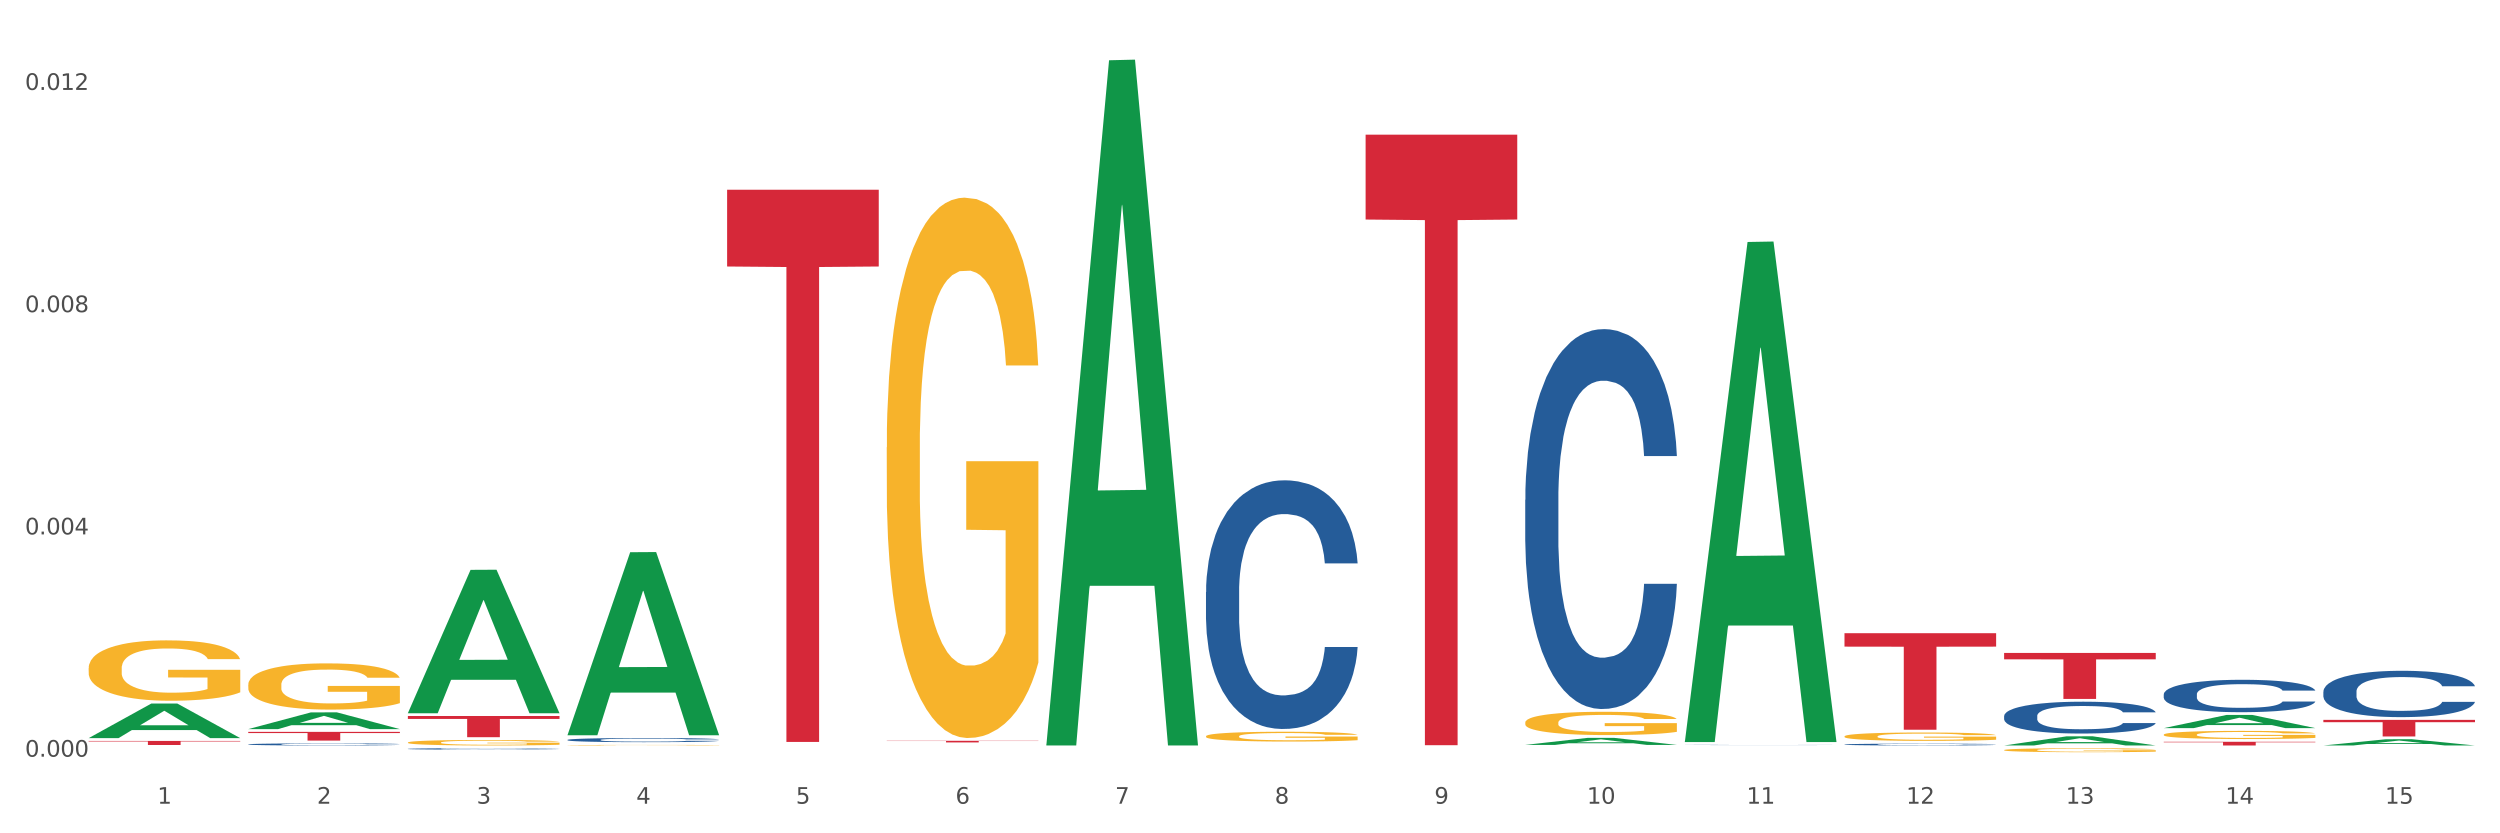 <?xml version="1.0" encoding="utf-8" standalone="no"?>
<!DOCTYPE svg PUBLIC "-//W3C//DTD SVG 1.1//EN"
  "http://www.w3.org/Graphics/SVG/1.1/DTD/svg11.dtd">
<svg xmlns:xlink="http://www.w3.org/1999/xlink" width="1080pt" height="360pt" viewBox="0 0 1080 360" xmlns="http://www.w3.org/2000/svg" version="1.1">
 <rect x="0" y="0" width="1080" height="360" fill="#333333" stroke="none"/>
 <defs>
  <style type="text/css">*{stroke-linejoin: round; stroke-linecap: butt}</style>
 </defs>
 <g id="figure_1">
  <g id="patch_1">
   <path d="M 0 360 
L 1080 360 
L 1080 0 
L 0 0 
z
" style="fill: #ffffff; stroke: #ffffff; stroke-linejoin: miter"/>
  </g>
  <g id="axes_1">
   <g id="matplotlib.axis_1">
    <g id="xtick_1">
     <g id="text_1">
      <!-- 1 -->
      <g style="fill: #4d4d4d" transform="translate(67.984 347.204) scale(0.096 -0.096)">
       <defs>
        <path id="DejaVuSans-31" d="M 794 531 
L 1825 531 
L 1825 4091 
L 703 3866 
L 703 4441 
L 1819 4666 
L 2450 4666 
L 2450 531 
L 3481 531 
L 3481 0 
L 794 0 
L 794 531 
z
" transform="scale(0.016)"/>
       </defs>
       <use xlink:href="#DejaVuSans-31"/>
      </g>
     </g>
    </g>
    <g id="xtick_2">
     <g id="text_2">
      <!-- 2 -->
      <g style="fill: #4d4d4d" transform="translate(136.942 347.204) scale(0.096 -0.096)">
       <defs>
        <path id="DejaVuSans-32" d="M 1228 531 
L 3431 531 
L 3431 0 
L 469 0 
L 469 531 
Q 828 903 1448 1529 
Q 2069 2156 2228 2338 
Q 2531 2678 2651 2914 
Q 2772 3150 2772 3378 
Q 2772 3750 2511 3984 
Q 2250 4219 1831 4219 
Q 1534 4219 1204 4116 
Q 875 4013 500 3803 
L 500 4441 
Q 881 4594 1212 4672 
Q 1544 4750 1819 4750 
Q 2544 4750 2975 4387 
Q 3406 4025 3406 3419 
Q 3406 3131 3298 2873 
Q 3191 2616 2906 2266 
Q 2828 2175 2409 1742 
Q 1991 1309 1228 531 
z
" transform="scale(0.016)"/>
       </defs>
       <use xlink:href="#DejaVuSans-32"/>
      </g>
     </g>
    </g>
    <g id="xtick_3">
     <g id="text_3">
      <!-- 3 -->
      <g style="fill: #4d4d4d" transform="translate(205.899 347.204) scale(0.096 -0.096)">
       <defs>
        <path id="DejaVuSans-33" d="M 2597 2516 
Q 3050 2419 3304 2112 
Q 3559 1806 3559 1356 
Q 3559 666 3084 287 
Q 2609 -91 1734 -91 
Q 1441 -91 1130 -33 
Q 819 25 488 141 
L 488 750 
Q 750 597 1062 519 
Q 1375 441 1716 441 
Q 2309 441 2620 675 
Q 2931 909 2931 1356 
Q 2931 1769 2642 2001 
Q 2353 2234 1838 2234 
L 1294 2234 
L 1294 2753 
L 1863 2753 
Q 2328 2753 2575 2939 
Q 2822 3125 2822 3475 
Q 2822 3834 2567 4026 
Q 2313 4219 1838 4219 
Q 1578 4219 1281 4162 
Q 984 4106 628 3988 
L 628 4550 
Q 988 4650 1302 4700 
Q 1616 4750 1894 4750 
Q 2613 4750 3031 4423 
Q 3450 4097 3450 3541 
Q 3450 3153 3228 2886 
Q 3006 2619 2597 2516 
z
" transform="scale(0.016)"/>
       </defs>
       <use xlink:href="#DejaVuSans-33"/>
      </g>
     </g>
    </g>
    <g id="xtick_4">
     <g id="text_4">
      <!-- 4 -->
      <g style="fill: #4d4d4d" transform="translate(274.857 347.204) scale(0.096 -0.096)">
       <defs>
        <path id="DejaVuSans-34" d="M 2419 4116 
L 825 1625 
L 2419 1625 
L 2419 4116 
z
M 2253 4666 
L 3047 4666 
L 3047 1625 
L 3713 1625 
L 3713 1100 
L 3047 1100 
L 3047 0 
L 2419 0 
L 2419 1100 
L 313 1100 
L 313 1709 
L 2253 4666 
z
" transform="scale(0.016)"/>
       </defs>
       <use xlink:href="#DejaVuSans-34"/>
      </g>
     </g>
    </g>
    <g id="xtick_5">
     <g id="text_5">
      <!-- 5 -->
      <g style="fill: #4d4d4d" transform="translate(343.815 347.204) scale(0.096 -0.096)">
       <defs>
        <path id="DejaVuSans-35" d="M 691 4666 
L 3169 4666 
L 3169 4134 
L 1269 4134 
L 1269 2991 
Q 1406 3038 1543 3061 
Q 1681 3084 1819 3084 
Q 2600 3084 3056 2656 
Q 3513 2228 3513 1497 
Q 3513 744 3044 326 
Q 2575 -91 1722 -91 
Q 1428 -91 1123 -41 
Q 819 9 494 109 
L 494 744 
Q 775 591 1075 516 
Q 1375 441 1709 441 
Q 2250 441 2565 725 
Q 2881 1009 2881 1497 
Q 2881 1984 2565 2268 
Q 2250 2553 1709 2553 
Q 1456 2553 1204 2497 
Q 953 2441 691 2322 
L 691 4666 
z
" transform="scale(0.016)"/>
       </defs>
       <use xlink:href="#DejaVuSans-35"/>
      </g>
     </g>
    </g>
    <g id="xtick_6">
     <g id="text_6">
      <!-- 6 -->
      <g style="fill: #4d4d4d" transform="translate(412.772 347.204) scale(0.096 -0.096)">
       <defs>
        <path id="DejaVuSans-36" d="M 2113 2584 
Q 1688 2584 1439 2293 
Q 1191 2003 1191 1497 
Q 1191 994 1439 701 
Q 1688 409 2113 409 
Q 2538 409 2786 701 
Q 3034 994 3034 1497 
Q 3034 2003 2786 2293 
Q 2538 2584 2113 2584 
z
M 3366 4563 
L 3366 3988 
Q 3128 4100 2886 4159 
Q 2644 4219 2406 4219 
Q 1781 4219 1451 3797 
Q 1122 3375 1075 2522 
Q 1259 2794 1537 2939 
Q 1816 3084 2150 3084 
Q 2853 3084 3261 2657 
Q 3669 2231 3669 1497 
Q 3669 778 3244 343 
Q 2819 -91 2113 -91 
Q 1303 -91 875 529 
Q 447 1150 447 2328 
Q 447 3434 972 4092 
Q 1497 4750 2381 4750 
Q 2619 4750 2861 4703 
Q 3103 4656 3366 4563 
z
" transform="scale(0.016)"/>
       </defs>
       <use xlink:href="#DejaVuSans-36"/>
      </g>
     </g>
    </g>
    <g id="xtick_7">
     <g id="text_7">
      <!-- 7 -->
      <g style="fill: #4d4d4d" transform="translate(481.73 347.204) scale(0.096 -0.096)">
       <defs>
        <path id="DejaVuSans-37" d="M 525 4666 
L 3525 4666 
L 3525 4397 
L 1831 0 
L 1172 0 
L 2766 4134 
L 525 4134 
L 525 4666 
z
" transform="scale(0.016)"/>
       </defs>
       <use xlink:href="#DejaVuSans-37"/>
      </g>
     </g>
    </g>
    <g id="xtick_8">
     <g id="text_8">
      <!-- 8 -->
      <g style="fill: #4d4d4d" transform="translate(550.688 347.204) scale(0.096 -0.096)">
       <defs>
        <path id="DejaVuSans-38" d="M 2034 2216 
Q 1584 2216 1326 1975 
Q 1069 1734 1069 1313 
Q 1069 891 1326 650 
Q 1584 409 2034 409 
Q 2484 409 2743 651 
Q 3003 894 3003 1313 
Q 3003 1734 2745 1975 
Q 2488 2216 2034 2216 
z
M 1403 2484 
Q 997 2584 770 2862 
Q 544 3141 544 3541 
Q 544 4100 942 4425 
Q 1341 4750 2034 4750 
Q 2731 4750 3128 4425 
Q 3525 4100 3525 3541 
Q 3525 3141 3298 2862 
Q 3072 2584 2669 2484 
Q 3125 2378 3379 2068 
Q 3634 1759 3634 1313 
Q 3634 634 3220 271 
Q 2806 -91 2034 -91 
Q 1263 -91 848 271 
Q 434 634 434 1313 
Q 434 1759 690 2068 
Q 947 2378 1403 2484 
z
M 1172 3481 
Q 1172 3119 1398 2916 
Q 1625 2713 2034 2713 
Q 2441 2713 2670 2916 
Q 2900 3119 2900 3481 
Q 2900 3844 2670 4047 
Q 2441 4250 2034 4250 
Q 1625 4250 1398 4047 
Q 1172 3844 1172 3481 
z
" transform="scale(0.016)"/>
       </defs>
       <use xlink:href="#DejaVuSans-38"/>
      </g>
     </g>
    </g>
    <g id="xtick_9">
     <g id="text_9">
      <!-- 9 -->
      <g style="fill: #4d4d4d" transform="translate(619.645 347.204) scale(0.096 -0.096)">
       <defs>
        <path id="DejaVuSans-39" d="M 703 97 
L 703 672 
Q 941 559 1184 500 
Q 1428 441 1663 441 
Q 2288 441 2617 861 
Q 2947 1281 2994 2138 
Q 2813 1869 2534 1725 
Q 2256 1581 1919 1581 
Q 1219 1581 811 2004 
Q 403 2428 403 3163 
Q 403 3881 828 4315 
Q 1253 4750 1959 4750 
Q 2769 4750 3195 4129 
Q 3622 3509 3622 2328 
Q 3622 1225 3098 567 
Q 2575 -91 1691 -91 
Q 1453 -91 1209 -44 
Q 966 3 703 97 
z
M 1959 2075 
Q 2384 2075 2632 2365 
Q 2881 2656 2881 3163 
Q 2881 3666 2632 3958 
Q 2384 4250 1959 4250 
Q 1534 4250 1286 3958 
Q 1038 3666 1038 3163 
Q 1038 2656 1286 2365 
Q 1534 2075 1959 2075 
z
" transform="scale(0.016)"/>
       </defs>
       <use xlink:href="#DejaVuSans-39"/>
      </g>
     </g>
    </g>
    <g id="xtick_10">
     <g id="text_10">
      <!-- 10 -->
      <g style="fill: #4d4d4d" transform="translate(685.549 347.204) scale(0.096 -0.096)">
       <defs>
        <path id="DejaVuSans-30" d="M 2034 4250 
Q 1547 4250 1301 3770 
Q 1056 3291 1056 2328 
Q 1056 1369 1301 889 
Q 1547 409 2034 409 
Q 2525 409 2770 889 
Q 3016 1369 3016 2328 
Q 3016 3291 2770 3770 
Q 2525 4250 2034 4250 
z
M 2034 4750 
Q 2819 4750 3233 4129 
Q 3647 3509 3647 2328 
Q 3647 1150 3233 529 
Q 2819 -91 2034 -91 
Q 1250 -91 836 529 
Q 422 1150 422 2328 
Q 422 3509 836 4129 
Q 1250 4750 2034 4750 
z
" transform="scale(0.016)"/>
       </defs>
       <use xlink:href="#DejaVuSans-31"/>
       <use xlink:href="#DejaVuSans-30" transform="translate(63.623 0)"/>
      </g>
     </g>
    </g>
    <g id="xtick_11">
     <g id="text_11">
      <!-- 11 -->
      <g style="fill: #4d4d4d" transform="translate(754.506 347.204) scale(0.096 -0.096)">
       <use xlink:href="#DejaVuSans-31"/>
       <use xlink:href="#DejaVuSans-31" transform="translate(63.623 0)"/>
      </g>
     </g>
    </g>
    <g id="xtick_12">
     <g id="text_12">
      <!-- 12 -->
      <g style="fill: #4d4d4d" transform="translate(823.464 347.204) scale(0.096 -0.096)">
       <use xlink:href="#DejaVuSans-31"/>
       <use xlink:href="#DejaVuSans-32" transform="translate(63.623 0)"/>
      </g>
     </g>
    </g>
    <g id="xtick_13">
     <g id="text_13">
      <!-- 13 -->
      <g style="fill: #4d4d4d" transform="translate(892.422 347.204) scale(0.096 -0.096)">
       <use xlink:href="#DejaVuSans-31"/>
       <use xlink:href="#DejaVuSans-33" transform="translate(63.623 0)"/>
      </g>
     </g>
    </g>
    <g id="xtick_14">
     <g id="text_14">
      <!-- 14 -->
      <g style="fill: #4d4d4d" transform="translate(961.379 347.204) scale(0.096 -0.096)">
       <use xlink:href="#DejaVuSans-31"/>
       <use xlink:href="#DejaVuSans-34" transform="translate(63.623 0)"/>
      </g>
     </g>
    </g>
    <g id="xtick_15">
     <g id="text_15">
      <!-- 15 -->
      <g style="fill: #4d4d4d" transform="translate(1030.337 347.204) scale(0.096 -0.096)">
       <use xlink:href="#DejaVuSans-31"/>
       <use xlink:href="#DejaVuSans-35" transform="translate(63.623 0)"/>
      </g>
     </g>
    </g>
    <g id="xtick_16"/>
    <g id="xtick_17"/>
    <g id="xtick_18"/>
    <g id="xtick_19"/>
    <g id="xtick_20"/>
    <g id="xtick_21"/>
    <g id="xtick_22"/>
    <g id="xtick_23"/>
    <g id="xtick_24"/>
    <g id="xtick_25"/>
    <g id="xtick_26"/>
    <g id="xtick_27"/>
    <g id="xtick_28"/>
    <g id="xtick_29"/>
   </g>
   <g id="matplotlib.axis_2">
    <g id="ytick_1">
     <g id="text_16">
      <!-- 0.000 -->
      <g style="fill: #4d4d4d" transform="translate(10.8 326.887) scale(0.096 -0.096)">
       <defs>
        <path id="DejaVuSans-2e" d="M 684 794 
L 1344 794 
L 1344 0 
L 684 0 
L 684 794 
z
" transform="scale(0.016)"/>
       </defs>
       <use xlink:href="#DejaVuSans-30"/>
       <use xlink:href="#DejaVuSans-2e" transform="translate(63.623 0)"/>
       <use xlink:href="#DejaVuSans-30" transform="translate(95.41 0)"/>
       <use xlink:href="#DejaVuSans-30" transform="translate(159.033 0)"/>
       <use xlink:href="#DejaVuSans-30" transform="translate(222.656 0)"/>
      </g>
     </g>
    </g>
    <g id="ytick_2">
     <g id="text_17">
      <!-- 0.004 -->
      <g style="fill: #4d4d4d" transform="translate(10.8 230.87) scale(0.096 -0.096)">
       <use xlink:href="#DejaVuSans-30"/>
       <use xlink:href="#DejaVuSans-2e" transform="translate(63.623 0)"/>
       <use xlink:href="#DejaVuSans-30" transform="translate(95.41 0)"/>
       <use xlink:href="#DejaVuSans-30" transform="translate(159.033 0)"/>
       <use xlink:href="#DejaVuSans-34" transform="translate(222.656 0)"/>
      </g>
     </g>
    </g>
    <g id="ytick_3">
     <g id="text_18">
      <!-- 0.008 -->
      <g style="fill: #4d4d4d" transform="translate(10.8 134.854) scale(0.096 -0.096)">
       <use xlink:href="#DejaVuSans-30"/>
       <use xlink:href="#DejaVuSans-2e" transform="translate(63.623 0)"/>
       <use xlink:href="#DejaVuSans-30" transform="translate(95.41 0)"/>
       <use xlink:href="#DejaVuSans-30" transform="translate(159.033 0)"/>
       <use xlink:href="#DejaVuSans-38" transform="translate(222.656 0)"/>
      </g>
     </g>
    </g>
    <g id="ytick_4">
     <g id="text_19">
      <!-- 0.012 -->
      <g style="fill: #4d4d4d" transform="translate(10.8 38.838) scale(0.096 -0.096)">
       <use xlink:href="#DejaVuSans-30"/>
       <use xlink:href="#DejaVuSans-2e" transform="translate(63.623 0)"/>
       <use xlink:href="#DejaVuSans-30" transform="translate(95.41 0)"/>
       <use xlink:href="#DejaVuSans-31" transform="translate(159.033 0)"/>
       <use xlink:href="#DejaVuSans-32" transform="translate(222.656 0)"/>
      </g>
     </g>
    </g>
    <g id="ytick_5"/>
    <g id="ytick_6"/>
    <g id="ytick_7"/>
   </g>
   <g id="PolyCollection_1">
    <path d="M 38.283 318.857 
L 38.351 318.843 
L 65.365 303.931 
L 76.576 303.917 
L 103.793 318.886 
L 90.826 318.886 
L 84.95 315.4 
L 57.058 315.4 
L 56.855 315.456 
L 51.182 318.886 
L 38.283 318.886 
L 38.283 318.857 
L 60.57 313.32 
L 81.438 313.306 
L 71.105 307.107 
L 70.97 307.079 
L 70.835 307.121 
L 60.502 313.306 
L 60.57 313.32 
L 38.283 318.857 
z
" clip-path="url(#pefc2c379cf)" style="fill: #109648"/>
    <path d="M 245.156 321.919 
L 245.233 321.919 
L 245.233 321.911 
L 245.388 321.904 
L 246.161 321.887 
L 247.322 321.874 
L 248.172 321.866 
L 249.023 321.86 
L 250.029 321.854 
L 251.266 321.848 
L 253.509 321.839 
L 254.901 321.834 
L 256.603 321.83 
L 259.697 321.823 
L 261.939 321.819 
L 264.26 321.815 
L 268.05 321.811 
L 270.525 321.809 
L 273.154 321.808 
L 276.325 321.807 
L 278.723 321.807 
L 283.982 321.808 
L 288.468 321.81 
L 290.634 321.811 
L 293.418 321.814 
L 294.888 321.816 
L 297.285 321.819 
L 299.76 321.824 
L 301.462 321.828 
L 304.014 321.835 
L 305.948 321.843 
L 307.727 321.852 
L 308.655 321.859 
L 309.351 321.865 
L 309.97 321.871 
L 310.588 321.882 
L 296.667 321.882 
L 296.125 321.875 
L 295.274 321.867 
L 294.037 321.86 
L 292.954 321.856 
L 291.098 321.85 
L 289.396 321.847 
L 287.617 321.844 
L 285.452 321.842 
L 283.75 321.841 
L 281.353 321.84 
L 276.635 321.84 
L 273.464 321.842 
L 271.298 321.844 
L 269.906 321.846 
L 268.668 321.848 
L 267.276 321.851 
L 265.652 321.856 
L 264.492 321.86 
L 263.332 321.865 
L 262.404 321.871 
L 261.553 321.877 
L 260.857 321.884 
L 260.315 321.891 
L 259.851 321.899 
L 259.464 321.913 
L 259.464 321.943 
L 259.619 321.95 
L 260.006 321.959 
L 260.47 321.966 
L 261.243 321.974 
L 261.939 321.98 
L 263.254 321.988 
L 264.724 321.994 
L 265.884 321.999 
L 267.044 322.002 
L 269.055 322.007 
L 271.298 322.011 
L 273.232 322.013 
L 275.861 322.016 
L 277.64 322.017 
L 279.187 322.017 
L 282.977 322.017 
L 285.684 322.016 
L 288.7 322.015 
L 291.021 322.013 
L 292.954 322.01 
L 295.12 322.006 
L 296.512 322.003 
L 296.512 321.956 
L 279.496 321.956 
L 279.496 321.925 
L 310.666 321.925 
L 310.666 322.016 
L 309.351 322.02 
L 307.881 322.025 
L 306.335 322.028 
L 304.014 322.033 
L 301.23 322.037 
L 298.755 322.04 
L 296.125 322.043 
L 293.031 322.046 
L 289.01 322.048 
L 286.535 322.049 
L 283.441 322.049 
L 279.806 322.05 
L 276.635 322.049 
L 273.541 322.048 
L 270.293 322.046 
L 267.121 322.043 
L 264.724 322.04 
L 262.326 322.037 
L 259.774 322.032 
L 257.763 322.028 
L 256.216 322.024 
L 254.515 322.019 
L 252.658 322.012 
L 251.266 322.006 
L 250.029 322 
L 248.714 321.992 
L 247.786 321.985 
L 246.858 321.976 
L 246.316 321.97 
L 245.697 321.96 
L 245.233 321.946 
L 245.156 321.919 
z
" clip-path="url(#pefc2c379cf)" style="fill: #f7b32b"/>
    <path d="M 383.071 193.258 
L 383.149 193.045 
L 383.149 185.37 
L 383.303 178.761 
L 384.077 162.771 
L 385.237 149.552 
L 386.088 142.517 
L 386.938 136.76 
L 387.944 131.004 
L 389.181 125.034 
L 391.424 116.293 
L 392.817 111.816 
L 394.518 107.126 
L 397.612 100.303 
L 399.855 96.466 
L 402.175 93.268 
L 405.965 89.43 
L 408.44 87.725 
L 411.07 86.445 
L 414.241 85.593 
L 416.638 85.379 
L 421.898 86.019 
L 426.384 87.938 
L 428.549 89.43 
L 431.334 91.989 
L 432.803 93.694 
L 435.201 97.105 
L 437.676 101.583 
L 439.377 105.42 
L 441.93 112.669 
L 443.863 119.918 
L 445.642 128.872 
L 446.57 135.055 
L 447.266 140.811 
L 447.885 147.42 
L 448.504 157.867 
L 434.582 157.867 
L 434.041 150.405 
L 433.19 143.37 
L 431.952 136.547 
L 430.869 132.283 
L 429.013 126.953 
L 427.312 123.542 
L 425.533 120.984 
L 423.367 118.852 
L 421.666 117.786 
L 419.268 116.933 
L 414.55 117.146 
L 411.379 118.852 
L 409.213 120.984 
L 407.821 122.902 
L 406.584 125.034 
L 405.191 128.019 
L 403.567 132.496 
L 402.407 136.547 
L 401.247 141.664 
L 400.319 146.781 
L 399.468 152.75 
L 398.772 159.146 
L 398.231 165.755 
L 397.767 173.857 
L 397.38 187.288 
L 397.38 216.497 
L 397.534 223.106 
L 397.921 231.847 
L 398.385 238.456 
L 399.159 246.345 
L 399.855 251.675 
L 401.17 259.35 
L 402.639 265.746 
L 403.799 269.796 
L 404.959 273.208 
L 406.97 277.898 
L 409.213 281.736 
L 411.147 284.081 
L 413.777 286.213 
L 415.555 287.066 
L 417.102 287.492 
L 420.892 287.492 
L 423.599 286.852 
L 426.616 285.36 
L 428.936 283.441 
L 430.869 281.096 
L 433.035 277.258 
L 434.427 273.634 
L 434.427 229.075 
L 417.412 228.862 
L 417.412 199.228 
L 448.581 199.228 
L 448.581 286.213 
L 447.266 290.69 
L 445.797 294.741 
L 444.25 298.365 
L 441.93 302.842 
L 439.145 307.106 
L 436.67 310.091 
L 434.041 312.649 
L 430.947 314.995 
L 426.925 317.127 
L 424.45 317.979 
L 421.356 318.619 
L 417.721 318.832 
L 414.55 318.406 
L 411.456 317.34 
L 408.208 315.421 
L 405.037 312.649 
L 402.639 309.878 
L 400.242 306.467 
L 397.689 301.989 
L 395.678 297.725 
L 394.131 293.888 
L 392.43 288.984 
L 390.574 282.588 
L 389.181 276.832 
L 387.944 270.862 
L 386.629 263.187 
L 385.701 256.578 
L 384.773 248.263 
L 384.231 242.081 
L 383.613 232.487 
L 383.149 219.055 
L 383.071 193.258 
z
" clip-path="url(#pefc2c379cf)" style="fill: #f7b32b"/>
    <path d="M 520.987 318.073 
L 521.064 318.069 
L 521.064 317.93 
L 521.219 317.81 
L 521.992 317.519 
L 523.152 317.279 
L 524.003 317.151 
L 524.854 317.047 
L 525.859 316.942 
L 527.097 316.834 
L 529.34 316.675 
L 530.732 316.594 
L 532.433 316.508 
L 535.527 316.384 
L 537.77 316.315 
L 540.09 316.257 
L 543.88 316.187 
L 546.355 316.156 
L 548.985 316.133 
L 552.156 316.117 
L 554.554 316.113 
L 559.813 316.125 
L 564.299 316.16 
L 566.464 316.187 
L 569.249 316.233 
L 570.718 316.264 
L 573.116 316.326 
L 575.591 316.408 
L 577.293 316.477 
L 579.845 316.609 
L 581.778 316.741 
L 583.557 316.903 
L 584.485 317.016 
L 585.182 317.12 
L 585.8 317.24 
L 586.419 317.43 
L 572.497 317.43 
L 571.956 317.295 
L 571.105 317.167 
L 569.868 317.043 
L 568.785 316.965 
L 566.929 316.869 
L 565.227 316.807 
L 563.448 316.76 
L 561.282 316.721 
L 559.581 316.702 
L 557.183 316.687 
L 552.465 316.69 
L 549.294 316.721 
L 547.129 316.76 
L 545.736 316.795 
L 544.499 316.834 
L 543.107 316.888 
L 541.483 316.969 
L 540.322 317.043 
L 539.162 317.136 
L 538.234 317.229 
L 537.383 317.337 
L 536.687 317.454 
L 536.146 317.574 
L 535.682 317.721 
L 535.295 317.965 
L 535.295 318.495 
L 535.45 318.616 
L 535.837 318.774 
L 536.301 318.894 
L 537.074 319.038 
L 537.77 319.135 
L 539.085 319.274 
L 540.554 319.39 
L 541.715 319.464 
L 542.875 319.526 
L 544.886 319.611 
L 547.129 319.681 
L 549.062 319.723 
L 551.692 319.762 
L 553.471 319.778 
L 555.018 319.785 
L 558.807 319.785 
L 561.515 319.774 
L 564.531 319.747 
L 566.851 319.712 
L 568.785 319.669 
L 570.95 319.599 
L 572.343 319.534 
L 572.343 318.724 
L 555.327 318.72 
L 555.327 318.182 
L 586.496 318.182 
L 586.496 319.762 
L 585.182 319.843 
L 583.712 319.917 
L 582.165 319.983 
L 579.845 320.064 
L 577.061 320.142 
L 574.586 320.196 
L 571.956 320.242 
L 568.862 320.285 
L 564.84 320.324 
L 562.365 320.339 
L 559.272 320.351 
L 555.636 320.355 
L 552.465 320.347 
L 549.372 320.328 
L 546.123 320.293 
L 542.952 320.242 
L 540.554 320.192 
L 538.157 320.13 
L 535.604 320.049 
L 533.594 319.971 
L 532.047 319.901 
L 530.345 319.812 
L 528.489 319.696 
L 527.097 319.592 
L 525.859 319.483 
L 524.544 319.344 
L 523.616 319.224 
L 522.688 319.073 
L 522.147 318.96 
L 521.528 318.786 
L 521.064 318.542 
L 520.987 318.073 
z
" clip-path="url(#pefc2c379cf)" style="fill: #f7b32b"/>
    <path d="M 658.902 312.142 
L 658.979 312.133 
L 658.979 311.802 
L 659.134 311.517 
L 659.907 310.828 
L 661.068 310.258 
L 661.918 309.955 
L 662.769 309.707 
L 663.775 309.458 
L 665.012 309.201 
L 667.255 308.824 
L 668.647 308.631 
L 670.349 308.429 
L 673.442 308.135 
L 675.685 307.969 
L 678.006 307.831 
L 681.796 307.666 
L 684.271 307.593 
L 686.9 307.537 
L 690.071 307.501 
L 692.469 307.491 
L 697.728 307.519 
L 702.214 307.602 
L 704.38 307.666 
L 707.164 307.776 
L 708.634 307.85 
L 711.031 307.997 
L 713.506 308.19 
L 715.208 308.355 
L 717.76 308.668 
L 719.694 308.98 
L 721.473 309.367 
L 722.401 309.633 
L 723.097 309.881 
L 723.716 310.166 
L 724.334 310.617 
L 710.413 310.617 
L 709.871 310.295 
L 709.02 309.992 
L 707.783 309.697 
L 706.7 309.514 
L 704.844 309.284 
L 703.142 309.137 
L 701.363 309.026 
L 699.198 308.935 
L 697.496 308.889 
L 695.099 308.852 
L 690.381 308.861 
L 687.21 308.935 
L 685.044 309.026 
L 683.652 309.109 
L 682.414 309.201 
L 681.022 309.33 
L 679.398 309.523 
L 678.238 309.697 
L 677.078 309.918 
L 676.149 310.139 
L 675.299 310.396 
L 674.603 310.672 
L 674.061 310.957 
L 673.597 311.306 
L 673.21 311.885 
L 673.21 313.144 
L 673.365 313.429 
L 673.752 313.806 
L 674.216 314.091 
L 674.989 314.431 
L 675.685 314.661 
L 677 314.992 
L 678.47 315.268 
L 679.63 315.442 
L 680.79 315.589 
L 682.801 315.792 
L 685.044 315.957 
L 686.978 316.058 
L 689.607 316.15 
L 691.386 316.187 
L 692.933 316.205 
L 696.723 316.205 
L 699.43 316.178 
L 702.446 316.113 
L 704.767 316.031 
L 706.7 315.929 
L 708.866 315.764 
L 710.258 315.608 
L 710.258 313.687 
L 693.242 313.677 
L 693.242 312.4 
L 724.412 312.4 
L 724.412 316.15 
L 723.097 316.343 
L 721.627 316.518 
L 720.08 316.674 
L 717.76 316.867 
L 714.976 317.051 
L 712.501 317.179 
L 709.871 317.29 
L 706.777 317.391 
L 702.756 317.483 
L 700.281 317.52 
L 697.187 317.547 
L 693.552 317.556 
L 690.381 317.538 
L 687.287 317.492 
L 684.039 317.409 
L 680.867 317.29 
L 678.47 317.17 
L 676.072 317.023 
L 673.52 316.83 
L 671.509 316.646 
L 669.962 316.481 
L 668.26 316.27 
L 666.404 315.994 
L 665.012 315.746 
L 663.775 315.488 
L 662.46 315.157 
L 661.532 314.872 
L 660.603 314.514 
L 660.062 314.247 
L 659.443 313.834 
L 658.979 313.255 
L 658.902 312.142 
z
" clip-path="url(#pefc2c379cf)" style="fill: #f7b32b"/>
    <path d="M 796.817 318.118 
L 796.895 318.115 
L 796.895 317.996 
L 797.049 317.893 
L 797.823 317.645 
L 798.983 317.44 
L 799.834 317.331 
L 800.684 317.241 
L 801.69 317.152 
L 802.927 317.06 
L 805.17 316.924 
L 806.563 316.854 
L 808.264 316.782 
L 811.358 316.676 
L 813.601 316.616 
L 815.921 316.567 
L 819.711 316.507 
L 822.186 316.481 
L 824.816 316.461 
L 827.987 316.448 
L 830.384 316.444 
L 835.644 316.454 
L 840.129 316.484 
L 842.295 316.507 
L 845.079 316.547 
L 846.549 316.573 
L 848.947 316.626 
L 851.422 316.696 
L 853.123 316.755 
L 855.676 316.868 
L 857.609 316.98 
L 859.388 317.119 
L 860.316 317.215 
L 861.012 317.304 
L 861.631 317.407 
L 862.25 317.569 
L 848.328 317.569 
L 847.786 317.453 
L 846.936 317.344 
L 845.698 317.238 
L 844.615 317.172 
L 842.759 317.089 
L 841.058 317.036 
L 839.279 316.997 
L 837.113 316.964 
L 835.412 316.947 
L 833.014 316.934 
L 828.296 316.937 
L 825.125 316.964 
L 822.959 316.997 
L 821.567 317.026 
L 820.33 317.06 
L 818.937 317.106 
L 817.313 317.175 
L 816.153 317.238 
L 814.993 317.318 
L 814.065 317.397 
L 813.214 317.49 
L 812.518 317.589 
L 811.977 317.691 
L 811.512 317.817 
L 811.126 318.025 
L 811.126 318.479 
L 811.28 318.581 
L 811.667 318.717 
L 812.131 318.819 
L 812.905 318.942 
L 813.601 319.024 
L 814.916 319.143 
L 816.385 319.243 
L 817.545 319.305 
L 818.705 319.358 
L 820.716 319.431 
L 822.959 319.491 
L 824.893 319.527 
L 827.523 319.56 
L 829.301 319.573 
L 830.848 319.58 
L 834.638 319.58 
L 837.345 319.57 
L 840.362 319.547 
L 842.682 319.517 
L 844.615 319.481 
L 846.781 319.421 
L 848.173 319.365 
L 848.173 318.674 
L 831.158 318.67 
L 831.158 318.211 
L 862.327 318.211 
L 862.327 319.56 
L 861.012 319.63 
L 859.543 319.692 
L 857.996 319.749 
L 855.676 319.818 
L 852.891 319.884 
L 850.416 319.931 
L 847.786 319.97 
L 844.693 320.007 
L 840.671 320.04 
L 838.196 320.053 
L 835.102 320.063 
L 831.467 320.066 
L 828.296 320.06 
L 825.202 320.043 
L 821.954 320.013 
L 818.783 319.97 
L 816.385 319.927 
L 813.987 319.874 
L 811.435 319.805 
L 809.424 319.739 
L 807.877 319.679 
L 806.176 319.603 
L 804.32 319.504 
L 802.927 319.415 
L 801.69 319.322 
L 800.375 319.203 
L 799.447 319.1 
L 798.519 318.971 
L 797.977 318.875 
L 797.359 318.727 
L 796.895 318.518 
L 796.817 318.118 
z
" clip-path="url(#pefc2c379cf)" style="fill: #f7b32b"/>
    <path d="M 865.775 324.03 
L 865.852 324.028 
L 865.852 323.972 
L 866.007 323.923 
L 866.78 323.806 
L 867.941 323.71 
L 868.791 323.658 
L 869.642 323.616 
L 870.648 323.574 
L 871.885 323.53 
L 874.128 323.466 
L 875.52 323.433 
L 877.222 323.399 
L 880.315 323.349 
L 882.558 323.321 
L 884.879 323.297 
L 888.669 323.269 
L 891.144 323.257 
L 893.773 323.247 
L 896.944 323.241 
L 899.342 323.239 
L 904.601 323.244 
L 909.087 323.258 
L 911.253 323.269 
L 914.037 323.288 
L 915.507 323.3 
L 917.904 323.325 
L 920.379 323.358 
L 922.081 323.386 
L 924.633 323.439 
L 926.567 323.492 
L 928.346 323.558 
L 929.274 323.603 
L 929.97 323.646 
L 930.589 323.694 
L 931.207 323.77 
L 917.286 323.77 
L 916.744 323.716 
L 915.893 323.664 
L 914.656 323.614 
L 913.573 323.583 
L 911.717 323.544 
L 910.015 323.519 
L 908.236 323.5 
L 906.071 323.485 
L 904.369 323.477 
L 901.972 323.471 
L 897.254 323.472 
L 894.083 323.485 
L 891.917 323.5 
L 890.525 323.514 
L 889.287 323.53 
L 887.895 323.552 
L 886.271 323.585 
L 885.111 323.614 
L 883.951 323.652 
L 883.022 323.689 
L 882.172 323.733 
L 881.476 323.78 
L 880.934 323.828 
L 880.47 323.888 
L 880.083 323.986 
L 880.083 324.2 
L 880.238 324.248 
L 880.625 324.312 
L 881.089 324.361 
L 881.862 324.419 
L 882.558 324.458 
L 883.873 324.514 
L 885.343 324.561 
L 886.503 324.59 
L 887.663 324.615 
L 889.674 324.65 
L 891.917 324.678 
L 893.851 324.695 
L 896.48 324.711 
L 898.259 324.717 
L 899.806 324.72 
L 903.596 324.72 
L 906.303 324.715 
L 909.319 324.704 
L 911.639 324.69 
L 913.573 324.673 
L 915.739 324.645 
L 917.131 324.618 
L 917.131 324.292 
L 900.115 324.29 
L 900.115 324.073 
L 931.285 324.073 
L 931.285 324.711 
L 929.97 324.743 
L 928.5 324.773 
L 926.953 324.8 
L 924.633 324.832 
L 921.849 324.864 
L 919.374 324.885 
L 916.744 324.904 
L 913.65 324.921 
L 909.629 324.937 
L 907.154 324.943 
L 904.06 324.948 
L 900.425 324.95 
L 897.254 324.946 
L 894.16 324.939 
L 890.911 324.925 
L 887.74 324.904 
L 885.343 324.884 
L 882.945 324.859 
L 880.393 324.826 
L 878.382 324.795 
L 876.835 324.767 
L 875.133 324.731 
L 873.277 324.684 
L 871.885 324.642 
L 870.648 324.598 
L 869.333 324.542 
L 868.405 324.493 
L 867.476 324.433 
L 866.935 324.387 
L 866.316 324.317 
L 865.852 324.219 
L 865.775 324.03 
z
" clip-path="url(#pefc2c379cf)" style="fill: #f7b32b"/>
    <path d="M 1003.69 310.992 
L 1069.2 310.992 
L 1069.2 311.988 
L 1043.431 311.994 
L 1043.431 318.158 
L 1029.304 318.158 
L 1029.304 311.994 
L 1003.69 311.988 
L 1003.69 310.998 
L 1003.69 310.992 
z
" clip-path="url(#pefc2c379cf)" style="fill: #d62839"/>
    <path d="M 865.775 282.074 
L 931.285 282.074 
L 931.285 284.835 
L 905.515 284.854 
L 905.515 301.943 
L 891.389 301.943 
L 891.389 284.854 
L 865.775 284.835 
L 865.775 282.092 
L 865.775 282.074 
z
" clip-path="url(#pefc2c379cf)" style="fill: #d62839"/>
    <path d="M 796.817 273.549 
L 862.327 273.549 
L 862.327 279.344 
L 836.558 279.383 
L 836.558 315.254 
L 822.431 315.254 
L 822.431 279.383 
L 796.817 279.344 
L 796.817 273.588 
L 796.817 273.549 
z
" clip-path="url(#pefc2c379cf)" style="fill: #d62839"/>
    <path d="M 589.944 58.189 
L 655.454 58.189 
L 655.454 94.841 
L 629.685 95.088 
L 629.685 321.931 
L 615.558 321.931 
L 615.558 95.088 
L 589.944 94.841 
L 589.944 58.437 
L 589.944 58.189 
z
" clip-path="url(#pefc2c379cf)" style="fill: #d62839"/>
    <path d="M 383.071 320.022 
L 448.581 320.022 
L 448.581 320.12 
L 422.812 320.121 
L 422.812 320.728 
L 408.685 320.728 
L 408.685 320.121 
L 383.071 320.12 
L 383.071 320.023 
L 383.071 320.022 
z
" clip-path="url(#pefc2c379cf)" style="fill: #d62839"/>
    <path d="M 314.114 81.977 
L 379.623 81.977 
L 379.623 115.126 
L 353.854 115.35 
L 353.854 320.52 
L 339.728 320.52 
L 339.728 115.35 
L 314.114 115.126 
L 314.114 82.201 
L 314.114 81.977 
z
" clip-path="url(#pefc2c379cf)" style="fill: #d62839"/>
    <path d="M 176.198 309.309 
L 241.708 309.309 
L 241.708 310.584 
L 215.939 310.592 
L 215.939 318.478 
L 201.812 318.478 
L 201.812 310.592 
L 176.198 310.584 
L 176.198 309.318 
L 176.198 309.309 
z
" clip-path="url(#pefc2c379cf)" style="fill: #d62839"/>
    <path d="M 107.241 316.167 
L 172.75 316.167 
L 172.75 316.693 
L 146.981 316.696 
L 146.981 319.953 
L 132.855 319.953 
L 132.855 316.696 
L 107.241 316.693 
L 107.241 316.17 
L 107.241 316.167 
z
" clip-path="url(#pefc2c379cf)" style="fill: #d62839"/>
    <path d="M 38.283 320.075 
L 103.793 320.075 
L 103.793 320.322 
L 78.024 320.324 
L 78.024 321.849 
L 63.897 321.849 
L 63.897 320.324 
L 38.283 320.322 
L 38.283 320.077 
L 38.283 320.075 
z
" clip-path="url(#pefc2c379cf)" style="fill: #d62839"/>
    <path d="M 934.733 317.371 
L 934.81 317.368 
L 934.81 317.252 
L 934.965 317.153 
L 935.738 316.912 
L 936.898 316.713 
L 937.749 316.607 
L 938.6 316.52 
L 939.605 316.433 
L 940.843 316.343 
L 943.086 316.212 
L 944.478 316.144 
L 946.179 316.073 
L 949.273 315.971 
L 951.516 315.913 
L 953.836 315.865 
L 957.626 315.807 
L 960.101 315.781 
L 962.731 315.762 
L 965.902 315.749 
L 968.3 315.746 
L 973.559 315.755 
L 978.045 315.784 
L 980.21 315.807 
L 982.995 315.845 
L 984.464 315.871 
L 986.862 315.922 
L 989.337 315.99 
L 991.038 316.048 
L 993.591 316.157 
L 995.524 316.266 
L 997.303 316.401 
L 998.231 316.494 
L 998.928 316.581 
L 999.546 316.68 
L 1000.165 316.838 
L 986.243 316.838 
L 985.702 316.725 
L 984.851 316.619 
L 983.614 316.517 
L 982.531 316.452 
L 980.674 316.372 
L 978.973 316.321 
L 977.194 316.282 
L 975.028 316.25 
L 973.327 316.234 
L 970.929 316.221 
L 966.211 316.224 
L 963.04 316.25 
L 960.875 316.282 
L 959.482 316.311 
L 958.245 316.343 
L 956.853 316.388 
L 955.229 316.456 
L 954.068 316.517 
L 952.908 316.594 
L 951.98 316.671 
L 951.129 316.761 
L 950.433 316.857 
L 949.892 316.957 
L 949.428 317.079 
L 949.041 317.281 
L 949.041 317.721 
L 949.196 317.821 
L 949.582 317.952 
L 950.047 318.052 
L 950.82 318.171 
L 951.516 318.251 
L 952.831 318.367 
L 954.3 318.463 
L 955.461 318.524 
L 956.621 318.575 
L 958.632 318.646 
L 960.875 318.704 
L 962.808 318.739 
L 965.438 318.771 
L 967.217 318.784 
L 968.764 318.791 
L 972.553 318.791 
L 975.26 318.781 
L 978.277 318.758 
L 980.597 318.73 
L 982.531 318.694 
L 984.696 318.636 
L 986.089 318.582 
L 986.089 317.911 
L 969.073 317.907 
L 969.073 317.461 
L 1000.242 317.461 
L 1000.242 318.771 
L 998.928 318.839 
L 997.458 318.9 
L 995.911 318.954 
L 993.591 319.022 
L 990.806 319.086 
L 988.331 319.131 
L 985.702 319.17 
L 982.608 319.205 
L 978.586 319.237 
L 976.111 319.25 
L 973.017 319.259 
L 969.382 319.263 
L 966.211 319.256 
L 963.118 319.24 
L 959.869 319.211 
L 956.698 319.17 
L 954.3 319.128 
L 951.903 319.076 
L 949.35 319.009 
L 947.34 318.945 
L 945.793 318.887 
L 944.091 318.813 
L 942.235 318.717 
L 940.843 318.63 
L 939.605 318.54 
L 938.29 318.424 
L 937.362 318.325 
L 936.434 318.2 
L 935.893 318.106 
L 935.274 317.962 
L 934.81 317.76 
L 934.733 317.371 
z
" clip-path="url(#pefc2c379cf)" style="fill: #f7b32b"/>
    <path d="M 38.283 288.691 
L 38.36 288.667 
L 38.36 287.809 
L 38.515 287.07 
L 39.288 285.283 
L 40.449 283.806 
L 41.299 283.019 
L 42.15 282.376 
L 43.156 281.732 
L 44.393 281.065 
L 46.636 280.088 
L 48.028 279.588 
L 49.73 279.063 
L 52.824 278.301 
L 55.066 277.872 
L 57.387 277.514 
L 61.177 277.085 
L 63.652 276.895 
L 66.281 276.752 
L 69.452 276.657 
L 71.85 276.633 
L 77.109 276.704 
L 81.595 276.919 
L 83.761 277.085 
L 86.545 277.371 
L 88.015 277.562 
L 90.412 277.943 
L 92.887 278.444 
L 94.589 278.873 
L 97.141 279.683 
L 99.075 280.493 
L 100.854 281.494 
L 101.782 282.185 
L 102.478 282.829 
L 103.097 283.567 
L 103.715 284.735 
L 89.794 284.735 
L 89.252 283.901 
L 88.401 283.115 
L 87.164 282.352 
L 86.081 281.875 
L 84.225 281.28 
L 82.523 280.898 
L 80.744 280.612 
L 78.579 280.374 
L 76.877 280.255 
L 74.48 280.16 
L 69.762 280.183 
L 66.591 280.374 
L 64.425 280.612 
L 63.033 280.827 
L 61.795 281.065 
L 60.403 281.399 
L 58.779 281.899 
L 57.619 282.352 
L 56.459 282.924 
L 55.531 283.496 
L 54.68 284.163 
L 53.984 284.878 
L 53.442 285.617 
L 52.978 286.522 
L 52.592 288.024 
L 52.592 291.288 
L 52.746 292.027 
L 53.133 293.004 
L 53.597 293.743 
L 54.37 294.625 
L 55.066 295.22 
L 56.381 296.078 
L 57.851 296.793 
L 59.011 297.246 
L 60.171 297.627 
L 62.182 298.152 
L 64.425 298.58 
L 66.359 298.843 
L 68.988 299.081 
L 70.767 299.176 
L 72.314 299.224 
L 76.104 299.224 
L 78.811 299.152 
L 81.827 298.986 
L 84.148 298.771 
L 86.081 298.509 
L 88.247 298.08 
L 89.639 297.675 
L 89.639 292.694 
L 72.623 292.671 
L 72.623 289.358 
L 103.793 289.358 
L 103.793 299.081 
L 102.478 299.581 
L 101.008 300.034 
L 99.462 300.439 
L 97.141 300.94 
L 94.357 301.416 
L 91.882 301.75 
L 89.252 302.036 
L 86.159 302.298 
L 82.137 302.536 
L 79.662 302.632 
L 76.568 302.703 
L 72.933 302.727 
L 69.762 302.679 
L 66.668 302.56 
L 63.42 302.346 
L 60.248 302.036 
L 57.851 301.726 
L 55.453 301.345 
L 52.901 300.844 
L 50.89 300.368 
L 49.343 299.939 
L 47.642 299.391 
L 45.785 298.676 
L 44.393 298.032 
L 43.156 297.365 
L 41.841 296.507 
L 40.913 295.769 
L 39.985 294.839 
L 39.443 294.148 
L 38.824 293.076 
L 38.36 291.574 
L 38.283 288.691 
z
" clip-path="url(#pefc2c379cf)" style="fill: #f7b32b"/>
    <path d="M 107.241 321.55 
L 107.318 321.549 
L 107.318 321.526 
L 107.55 321.495 
L 108.402 321.437 
L 109.486 321.393 
L 111.345 321.342 
L 112.351 321.32 
L 113.668 321.296 
L 116.378 321.257 
L 119.475 321.224 
L 121.644 321.206 
L 123.27 321.194 
L 126.909 321.173 
L 129 321.164 
L 131.168 321.157 
L 133.026 321.152 
L 136.124 321.146 
L 138.602 321.144 
L 141.467 321.143 
L 143.867 321.144 
L 147.042 321.147 
L 151.688 321.157 
L 153.469 321.163 
L 155.87 321.173 
L 158.348 321.186 
L 160.361 321.199 
L 162.684 321.218 
L 165.084 321.243 
L 167.407 321.274 
L 169.034 321.303 
L 170.35 321.334 
L 171.511 321.371 
L 172.363 321.412 
L 172.75 321.446 
L 158.58 321.446 
L 158.193 321.415 
L 157.418 321.382 
L 156.644 321.36 
L 155.792 321.342 
L 154.476 321.321 
L 153.314 321.308 
L 151.378 321.292 
L 149.597 321.282 
L 148.126 321.276 
L 146.345 321.271 
L 142.551 321.266 
L 139.841 321.266 
L 138.137 321.268 
L 136.046 321.272 
L 134.265 321.278 
L 132.175 321.288 
L 130.549 321.299 
L 128.922 321.313 
L 127.993 321.323 
L 126.599 321.341 
L 125.67 321.356 
L 124.431 321.381 
L 123.734 321.4 
L 122.495 321.447 
L 121.953 321.482 
L 121.721 321.506 
L 121.566 321.532 
L 121.566 321.661 
L 122.031 321.719 
L 122.418 321.744 
L 123.037 321.772 
L 124.199 321.809 
L 125.902 321.844 
L 127.683 321.87 
L 129.155 321.886 
L 130.549 321.897 
L 131.942 321.906 
L 133.646 321.915 
L 135.04 321.92 
L 137.13 321.925 
L 139.608 321.927 
L 141.544 321.927 
L 145.493 321.923 
L 147.274 321.919 
L 148.978 321.913 
L 150.836 321.904 
L 152.308 321.894 
L 153.159 321.886 
L 154.553 321.871 
L 155.637 321.854 
L 156.567 321.835 
L 157.186 321.819 
L 157.883 321.794 
L 158.425 321.766 
L 158.58 321.751 
L 172.75 321.751 
L 172.441 321.78 
L 171.899 321.809 
L 170.815 321.848 
L 169.963 321.871 
L 168.646 321.898 
L 167.253 321.921 
L 165.317 321.947 
L 163.536 321.966 
L 161.677 321.983 
L 159.664 321.997 
L 156.025 322.018 
L 154.708 322.024 
L 151.92 322.034 
L 149.752 322.04 
L 146.577 322.045 
L 143.325 322.049 
L 139.918 322.05 
L 136.898 322.048 
L 133.568 322.043 
L 131.478 322.038 
L 129.155 322.031 
L 126.444 322.019 
L 123.889 322.005 
L 121.489 321.988 
L 119.243 321.969 
L 117.152 321.948 
L 114.442 321.912 
L 112.429 321.877 
L 110.958 321.845 
L 109.951 321.818 
L 108.944 321.783 
L 108.402 321.759 
L 107.55 321.701 
L 107.241 321.647 
L 107.241 321.55 
z
" clip-path="url(#pefc2c379cf)" style="fill: #255c99"/>
    <path d="M 176.198 323.511 
L 176.276 323.51 
L 176.276 323.495 
L 176.508 323.474 
L 177.36 323.435 
L 178.444 323.406 
L 180.302 323.372 
L 181.309 323.357 
L 182.625 323.341 
L 185.336 323.316 
L 188.433 323.294 
L 190.601 323.281 
L 192.227 323.274 
L 195.867 323.26 
L 197.957 323.254 
L 200.126 323.249 
L 201.984 323.246 
L 205.081 323.242 
L 207.559 323.24 
L 210.424 323.239 
L 212.825 323.24 
L 216 323.242 
L 220.646 323.249 
L 222.427 323.253 
L 224.827 323.259 
L 227.305 323.268 
L 229.319 323.277 
L 231.642 323.29 
L 234.042 323.306 
L 236.365 323.327 
L 237.991 323.346 
L 239.308 323.367 
L 240.469 323.392 
L 241.321 323.419 
L 241.708 323.441 
L 227.538 323.441 
L 227.15 323.421 
L 226.376 323.399 
L 225.602 323.384 
L 224.75 323.372 
L 223.433 323.358 
L 222.272 323.349 
L 220.336 323.339 
L 218.555 323.332 
L 217.084 323.328 
L 215.303 323.325 
L 211.509 323.322 
L 208.798 323.322 
L 207.095 323.323 
L 205.004 323.325 
L 203.223 323.329 
L 201.132 323.336 
L 199.506 323.343 
L 197.88 323.353 
L 196.951 323.359 
L 195.557 323.371 
L 194.628 323.381 
L 193.389 323.398 
L 192.692 323.41 
L 191.453 323.442 
L 190.911 323.465 
L 190.679 323.481 
L 190.524 323.499 
L 190.524 323.585 
L 190.988 323.623 
L 191.376 323.64 
L 191.995 323.658 
L 193.157 323.683 
L 194.86 323.706 
L 196.641 323.724 
L 198.112 323.734 
L 199.506 323.742 
L 200.9 323.748 
L 202.604 323.753 
L 203.997 323.757 
L 206.088 323.76 
L 208.566 323.762 
L 210.502 323.762 
L 214.451 323.759 
L 216.232 323.756 
L 217.936 323.752 
L 219.794 323.746 
L 221.265 323.74 
L 222.117 323.735 
L 223.511 323.724 
L 224.595 323.713 
L 225.524 323.7 
L 226.144 323.689 
L 226.841 323.673 
L 227.383 323.654 
L 227.538 323.644 
L 241.708 323.644 
L 241.398 323.664 
L 240.856 323.683 
L 239.772 323.709 
L 238.92 323.724 
L 237.604 323.742 
L 236.21 323.758 
L 234.274 323.775 
L 232.493 323.787 
L 230.635 323.798 
L 228.622 323.808 
L 224.982 323.822 
L 223.666 323.826 
L 220.878 323.833 
L 218.71 323.837 
L 215.535 323.84 
L 212.283 323.843 
L 208.876 323.843 
L 205.856 323.842 
L 202.526 323.839 
L 200.435 323.835 
L 198.112 323.83 
L 195.402 323.823 
L 192.847 323.813 
L 190.446 323.802 
L 188.201 323.79 
L 186.11 323.775 
L 183.4 323.752 
L 181.386 323.728 
L 179.915 323.707 
L 178.909 323.689 
L 177.902 323.666 
L 177.36 323.65 
L 176.508 323.611 
L 176.198 323.575 
L 176.198 323.511 
z
" clip-path="url(#pefc2c379cf)" style="fill: #255c99"/>
    <path d="M 245.156 319.627 
L 245.233 319.626 
L 245.233 319.58 
L 245.466 319.517 
L 246.317 319.402 
L 247.402 319.315 
L 249.26 319.214 
L 250.267 319.171 
L 251.583 319.123 
L 254.293 319.046 
L 257.391 318.981 
L 259.559 318.945 
L 261.185 318.922 
L 264.824 318.881 
L 266.915 318.862 
L 269.083 318.848 
L 270.942 318.838 
L 274.039 318.826 
L 276.517 318.821 
L 279.382 318.82 
L 281.783 318.821 
L 284.957 318.828 
L 289.604 318.848 
L 291.385 318.859 
L 293.785 318.879 
L 296.263 318.905 
L 298.276 318.931 
L 300.599 318.969 
L 303 319.018 
L 305.323 319.081 
L 306.949 319.138 
L 308.265 319.199 
L 309.427 319.273 
L 310.279 319.353 
L 310.666 319.421 
L 296.495 319.421 
L 296.108 319.36 
L 295.334 319.294 
L 294.559 319.25 
L 293.708 319.214 
L 292.391 319.173 
L 291.23 319.146 
L 289.294 319.115 
L 287.513 319.096 
L 286.042 319.084 
L 284.261 319.074 
L 280.466 319.064 
L 277.756 319.064 
L 276.052 319.068 
L 273.962 319.076 
L 272.181 319.087 
L 270.09 319.107 
L 268.464 319.128 
L 266.838 319.156 
L 265.908 319.176 
L 264.515 319.212 
L 263.585 319.242 
L 262.346 319.292 
L 261.65 319.329 
L 260.411 319.422 
L 259.869 319.491 
L 259.636 319.539 
L 259.481 319.591 
L 259.481 319.847 
L 259.946 319.962 
L 260.333 320.011 
L 260.953 320.067 
L 262.114 320.139 
L 263.818 320.21 
L 265.599 320.261 
L 267.07 320.292 
L 268.464 320.315 
L 269.858 320.333 
L 271.561 320.35 
L 272.955 320.359 
L 275.046 320.369 
L 277.524 320.374 
L 279.46 320.374 
L 283.409 320.366 
L 285.19 320.358 
L 286.893 320.346 
L 288.752 320.328 
L 290.223 320.309 
L 291.075 320.294 
L 292.469 320.263 
L 293.553 320.23 
L 294.482 320.192 
L 295.101 320.159 
L 295.798 320.11 
L 296.34 320.054 
L 296.495 320.025 
L 310.666 320.025 
L 310.356 320.084 
L 309.814 320.141 
L 308.73 320.218 
L 307.878 320.263 
L 306.562 320.317 
L 305.168 320.363 
L 303.232 320.414 
L 301.451 320.451 
L 299.593 320.484 
L 297.579 320.514 
L 293.94 320.555 
L 292.623 320.566 
L 289.836 320.586 
L 287.668 320.597 
L 284.493 320.609 
L 281.241 320.615 
L 277.833 320.617 
L 274.813 320.614 
L 271.484 320.604 
L 269.393 320.594 
L 267.07 320.579 
L 264.36 320.556 
L 261.804 320.528 
L 259.404 320.496 
L 257.158 320.458 
L 255.068 320.415 
L 252.357 320.345 
L 250.344 320.276 
L 248.873 320.212 
L 247.866 320.158 
L 246.86 320.089 
L 246.317 320.041 
L 245.466 319.926 
L 245.156 319.819 
L 245.156 319.627 
z
" clip-path="url(#pefc2c379cf)" style="fill: #255c99"/>
    <path d="M 520.987 255.762 
L 521.064 255.664 
L 521.064 252.917 
L 521.296 249.189 
L 522.148 242.321 
L 523.232 237.121 
L 525.091 231.038 
L 526.097 228.487 
L 527.414 225.642 
L 530.124 221.031 
L 533.221 217.106 
L 535.389 214.948 
L 537.016 213.574 
L 540.655 211.121 
L 542.746 210.042 
L 544.914 209.159 
L 546.772 208.57 
L 549.87 207.884 
L 552.348 207.589 
L 555.213 207.491 
L 557.613 207.589 
L 560.788 207.982 
L 565.434 209.159 
L 567.215 209.846 
L 569.616 211.023 
L 572.094 212.593 
L 574.107 214.163 
L 576.43 216.419 
L 578.83 219.363 
L 581.153 223.091 
L 582.78 226.525 
L 584.096 230.155 
L 585.257 234.57 
L 586.109 239.378 
L 586.496 243.4 
L 572.326 243.4 
L 571.939 239.77 
L 571.164 235.846 
L 570.39 233.196 
L 569.538 231.038 
L 568.222 228.585 
L 567.06 227.015 
L 565.124 225.151 
L 563.343 223.974 
L 561.872 223.287 
L 560.091 222.699 
L 556.297 222.11 
L 553.587 222.11 
L 551.883 222.306 
L 549.792 222.797 
L 548.011 223.483 
L 545.921 224.661 
L 544.294 225.936 
L 542.668 227.604 
L 541.739 228.781 
L 540.345 230.94 
L 539.416 232.706 
L 538.177 235.747 
L 537.48 237.906 
L 536.241 243.498 
L 535.699 247.619 
L 535.467 250.464 
L 535.312 253.604 
L 535.312 268.909 
L 535.777 275.777 
L 536.164 278.72 
L 536.783 282.056 
L 537.945 286.373 
L 539.648 290.592 
L 541.429 293.633 
L 542.901 295.497 
L 544.294 296.871 
L 545.688 297.95 
L 547.392 298.931 
L 548.786 299.52 
L 550.876 300.109 
L 553.354 300.403 
L 555.29 300.403 
L 559.239 299.912 
L 561.02 299.422 
L 562.724 298.735 
L 564.582 297.656 
L 566.054 296.478 
L 566.905 295.595 
L 568.299 293.731 
L 569.383 291.769 
L 570.313 289.513 
L 570.932 287.55 
L 571.629 284.607 
L 572.171 281.271 
L 572.326 279.505 
L 586.496 279.505 
L 586.187 283.037 
L 585.645 286.471 
L 584.561 291.082 
L 583.709 293.731 
L 582.392 296.969 
L 580.999 299.716 
L 579.063 302.758 
L 577.282 305.014 
L 575.423 306.976 
L 573.41 308.742 
L 569.77 311.195 
L 568.454 311.882 
L 565.666 313.059 
L 563.498 313.746 
L 560.323 314.433 
L 557.071 314.825 
L 553.664 314.923 
L 550.644 314.727 
L 547.314 314.139 
L 545.224 313.55 
L 542.901 312.667 
L 540.19 311.293 
L 537.635 309.625 
L 535.235 307.663 
L 532.989 305.407 
L 530.898 302.856 
L 528.188 298.637 
L 526.175 294.516 
L 524.703 290.69 
L 523.697 287.452 
L 522.69 283.331 
L 522.148 280.486 
L 521.296 273.618 
L 520.987 267.241 
L 520.987 255.762 
z
" clip-path="url(#pefc2c379cf)" style="fill: #255c99"/>
    <path d="M 658.902 215.92 
L 658.979 215.77 
L 658.979 211.573 
L 659.212 205.877 
L 660.063 195.385 
L 661.148 187.441 
L 663.006 178.148 
L 664.013 174.251 
L 665.329 169.904 
L 668.039 162.86 
L 671.137 156.864 
L 673.305 153.567 
L 674.931 151.468 
L 678.57 147.721 
L 680.661 146.072 
L 682.829 144.724 
L 684.688 143.824 
L 687.785 142.775 
L 690.263 142.325 
L 693.128 142.175 
L 695.529 142.325 
L 698.703 142.925 
L 703.349 144.724 
L 705.13 145.773 
L 707.531 147.571 
L 710.009 149.97 
L 712.022 152.368 
L 714.345 155.815 
L 716.746 160.312 
L 719.069 166.007 
L 720.695 171.253 
L 722.011 176.799 
L 723.173 183.544 
L 724.025 190.889 
L 724.412 197.034 
L 710.241 197.034 
L 709.854 191.488 
L 709.08 185.493 
L 708.305 181.446 
L 707.454 178.148 
L 706.137 174.401 
L 704.976 172.003 
L 703.04 169.155 
L 701.259 167.356 
L 699.787 166.307 
L 698.006 165.408 
L 694.212 164.509 
L 691.502 164.509 
L 689.798 164.808 
L 687.708 165.558 
L 685.927 166.607 
L 683.836 168.406 
L 682.21 170.354 
L 680.584 172.902 
L 679.654 174.701 
L 678.261 177.998 
L 677.331 180.696 
L 676.092 185.343 
L 675.396 188.64 
L 674.157 197.184 
L 673.615 203.479 
L 673.382 207.826 
L 673.227 212.622 
L 673.227 236.005 
L 673.692 246.497 
L 674.079 250.993 
L 674.699 256.089 
L 675.86 262.684 
L 677.564 269.13 
L 679.345 273.776 
L 680.816 276.624 
L 682.21 278.722 
L 683.604 280.371 
L 685.307 281.87 
L 686.701 282.769 
L 688.792 283.669 
L 691.27 284.118 
L 693.206 284.118 
L 697.155 283.369 
L 698.936 282.619 
L 700.639 281.57 
L 702.498 279.921 
L 703.969 278.123 
L 704.821 276.774 
L 706.215 273.926 
L 707.299 270.928 
L 708.228 267.481 
L 708.847 264.483 
L 709.544 259.986 
L 710.086 254.89 
L 710.241 252.192 
L 724.412 252.192 
L 724.102 257.588 
L 723.56 262.834 
L 722.476 269.879 
L 721.624 273.926 
L 720.308 278.872 
L 718.914 283.069 
L 716.978 287.716 
L 715.197 291.163 
L 713.339 294.161 
L 711.325 296.859 
L 707.686 300.606 
L 706.369 301.655 
L 703.582 303.454 
L 701.414 304.503 
L 698.239 305.552 
L 694.987 306.152 
L 691.579 306.301 
L 688.559 306.002 
L 685.23 305.102 
L 683.139 304.203 
L 680.816 302.854 
L 678.106 300.756 
L 675.55 298.208 
L 673.15 295.21 
L 670.904 291.762 
L 668.814 287.865 
L 666.103 281.42 
L 664.09 275.125 
L 662.619 269.279 
L 661.612 264.333 
L 660.605 258.038 
L 660.063 253.691 
L 659.212 243.199 
L 658.902 233.456 
L 658.902 215.92 
z
" clip-path="url(#pefc2c379cf)" style="fill: #255c99"/>
    <path d="M 727.86 321.816 
L 727.937 321.816 
L 727.937 321.813 
L 728.169 321.81 
L 729.021 321.805 
L 730.105 321.801 
L 731.964 321.796 
L 732.97 321.794 
L 734.287 321.792 
L 736.997 321.788 
L 740.094 321.785 
L 742.262 321.783 
L 743.889 321.782 
L 747.528 321.78 
L 749.619 321.779 
L 751.787 321.778 
L 753.645 321.778 
L 756.743 321.777 
L 759.221 321.777 
L 762.086 321.777 
L 764.486 321.777 
L 767.661 321.778 
L 772.307 321.778 
L 774.088 321.779 
L 776.489 321.78 
L 778.967 321.781 
L 780.98 321.782 
L 783.303 321.784 
L 785.703 321.787 
L 788.026 321.79 
L 789.652 321.792 
L 790.969 321.795 
L 792.13 321.799 
L 792.982 321.803 
L 793.369 321.806 
L 779.199 321.806 
L 778.812 321.803 
L 778.037 321.8 
L 777.263 321.798 
L 776.411 321.796 
L 775.095 321.794 
L 773.933 321.793 
L 771.997 321.791 
L 770.216 321.79 
L 768.745 321.79 
L 766.964 321.789 
L 763.17 321.789 
L 760.46 321.789 
L 758.756 321.789 
L 756.665 321.789 
L 754.884 321.79 
L 752.794 321.791 
L 751.167 321.792 
L 749.541 321.793 
L 748.612 321.794 
L 747.218 321.796 
L 746.289 321.797 
L 745.05 321.8 
L 744.353 321.801 
L 743.114 321.806 
L 742.572 321.809 
L 742.34 321.811 
L 742.185 321.814 
L 742.185 321.826 
L 742.65 321.832 
L 743.037 321.834 
L 743.656 321.837 
L 744.818 321.84 
L 746.521 321.844 
L 748.302 321.846 
L 749.774 321.847 
L 751.167 321.849 
L 752.561 321.849 
L 754.265 321.85 
L 755.659 321.851 
L 757.749 321.851 
L 760.227 321.851 
L 762.163 321.851 
L 766.112 321.851 
L 767.893 321.851 
L 769.597 321.85 
L 771.455 321.849 
L 772.927 321.848 
L 773.778 321.848 
L 775.172 321.846 
L 776.256 321.844 
L 777.186 321.843 
L 777.805 321.841 
L 778.502 321.839 
L 779.044 321.836 
L 779.199 321.835 
L 793.369 321.835 
L 793.06 321.838 
L 792.518 321.84 
L 791.433 321.844 
L 790.582 321.846 
L 789.265 321.849 
L 787.871 321.851 
L 785.936 321.853 
L 784.155 321.855 
L 782.296 321.857 
L 780.283 321.858 
L 776.643 321.86 
L 775.327 321.861 
L 772.539 321.861 
L 770.371 321.862 
L 767.196 321.863 
L 763.944 321.863 
L 760.537 321.863 
L 757.517 321.863 
L 754.187 321.862 
L 752.097 321.862 
L 749.774 321.861 
L 747.063 321.86 
L 744.508 321.859 
L 742.108 321.857 
L 739.862 321.855 
L 737.771 321.853 
L 735.061 321.85 
L 733.048 321.847 
L 731.576 321.844 
L 730.57 321.841 
L 729.563 321.838 
L 729.021 321.835 
L 728.169 321.83 
L 727.86 321.825 
L 727.86 321.816 
z
" clip-path="url(#pefc2c379cf)" style="fill: #255c99"/>
    <path d="M 796.817 321.613 
L 796.895 321.612 
L 796.895 321.592 
L 797.127 321.564 
L 797.979 321.513 
L 799.063 321.475 
L 800.921 321.43 
L 801.928 321.411 
L 803.244 321.39 
L 805.955 321.356 
L 809.052 321.327 
L 811.22 321.311 
L 812.846 321.301 
L 816.486 321.283 
L 818.576 321.275 
L 820.745 321.269 
L 822.603 321.264 
L 825.7 321.259 
L 828.178 321.257 
L 831.043 321.256 
L 833.444 321.257 
L 836.619 321.26 
L 841.265 321.269 
L 843.046 321.274 
L 845.446 321.282 
L 847.924 321.294 
L 849.937 321.305 
L 852.261 321.322 
L 854.661 321.344 
L 856.984 321.371 
L 858.61 321.397 
L 859.927 321.424 
L 861.088 321.456 
L 861.94 321.492 
L 862.327 321.521 
L 848.156 321.521 
L 847.769 321.495 
L 846.995 321.466 
L 846.221 321.446 
L 845.369 321.43 
L 844.052 321.412 
L 842.891 321.4 
L 840.955 321.387 
L 839.174 321.378 
L 837.703 321.373 
L 835.922 321.368 
L 832.127 321.364 
L 829.417 321.364 
L 827.714 321.366 
L 825.623 321.369 
L 823.842 321.374 
L 821.751 321.383 
L 820.125 321.392 
L 818.499 321.405 
L 817.57 321.413 
L 816.176 321.429 
L 815.247 321.442 
L 814.008 321.465 
L 813.311 321.481 
L 812.072 321.522 
L 811.53 321.553 
L 811.298 321.574 
L 811.143 321.597 
L 811.143 321.71 
L 811.607 321.76 
L 811.994 321.782 
L 812.614 321.807 
L 813.775 321.839 
L 815.479 321.87 
L 817.26 321.892 
L 818.731 321.906 
L 820.125 321.916 
L 821.519 321.924 
L 823.222 321.931 
L 824.616 321.936 
L 826.707 321.94 
L 829.185 321.942 
L 831.121 321.942 
L 835.07 321.939 
L 836.851 321.935 
L 838.555 321.93 
L 840.413 321.922 
L 841.884 321.913 
L 842.736 321.907 
L 844.13 321.893 
L 845.214 321.879 
L 846.143 321.862 
L 846.763 321.847 
L 847.46 321.826 
L 848.002 321.801 
L 848.156 321.788 
L 862.327 321.788 
L 862.017 321.814 
L 861.475 321.839 
L 860.391 321.874 
L 859.539 321.893 
L 858.223 321.917 
L 856.829 321.937 
L 854.893 321.96 
L 853.112 321.976 
L 851.254 321.991 
L 849.241 322.004 
L 845.601 322.022 
L 844.285 322.027 
L 841.497 322.036 
L 839.329 322.041 
L 836.154 322.046 
L 832.902 322.049 
L 829.495 322.05 
L 826.475 322.048 
L 823.145 322.044 
L 821.054 322.039 
L 818.731 322.033 
L 816.021 322.023 
L 813.466 322.01 
L 811.065 321.996 
L 808.82 321.979 
L 806.729 321.96 
L 804.019 321.929 
L 802.005 321.899 
L 800.534 321.871 
L 799.527 321.847 
L 798.521 321.816 
L 797.979 321.795 
L 797.127 321.745 
L 796.817 321.697 
L 796.817 321.613 
z
" clip-path="url(#pefc2c379cf)" style="fill: #255c99"/>
    <path d="M 865.775 309.314 
L 865.852 309.301 
L 865.852 308.95 
L 866.085 308.472 
L 866.936 307.593 
L 868.021 306.927 
L 869.879 306.148 
L 870.886 305.821 
L 872.202 305.457 
L 874.912 304.866 
L 878.01 304.364 
L 880.178 304.087 
L 881.804 303.911 
L 885.443 303.597 
L 887.534 303.459 
L 889.702 303.346 
L 891.561 303.271 
L 894.658 303.183 
L 897.136 303.145 
L 900.001 303.133 
L 902.402 303.145 
L 905.576 303.195 
L 910.222 303.346 
L 912.003 303.434 
L 914.404 303.585 
L 916.882 303.786 
L 918.895 303.987 
L 921.218 304.276 
L 923.619 304.653 
L 925.942 305.13 
L 927.568 305.57 
L 928.884 306.035 
L 930.046 306.6 
L 930.898 307.216 
L 931.285 307.731 
L 917.114 307.731 
L 916.727 307.266 
L 915.953 306.763 
L 915.178 306.424 
L 914.326 306.148 
L 913.01 305.834 
L 911.849 305.633 
L 909.913 305.394 
L 908.132 305.243 
L 906.66 305.155 
L 904.879 305.08 
L 901.085 305.005 
L 898.375 305.005 
L 896.671 305.03 
L 894.581 305.092 
L 892.8 305.18 
L 890.709 305.331 
L 889.083 305.494 
L 887.457 305.708 
L 886.527 305.859 
L 885.134 306.135 
L 884.204 306.361 
L 882.965 306.751 
L 882.269 307.027 
L 881.03 307.743 
L 880.488 308.271 
L 880.255 308.635 
L 880.1 309.037 
L 880.1 310.997 
L 880.565 311.877 
L 880.952 312.254 
L 881.572 312.681 
L 882.733 313.234 
L 884.437 313.774 
L 886.218 314.163 
L 887.689 314.402 
L 889.083 314.578 
L 890.477 314.716 
L 892.18 314.842 
L 893.574 314.917 
L 895.665 314.993 
L 898.143 315.03 
L 900.078 315.03 
L 904.028 314.968 
L 905.809 314.905 
L 907.512 314.817 
L 909.371 314.679 
L 910.842 314.528 
L 911.694 314.415 
L 913.088 314.176 
L 914.172 313.925 
L 915.101 313.636 
L 915.72 313.384 
L 916.417 313.008 
L 916.959 312.58 
L 917.114 312.354 
L 931.285 312.354 
L 930.975 312.807 
L 930.433 313.246 
L 929.349 313.837 
L 928.497 314.176 
L 927.181 314.591 
L 925.787 314.942 
L 923.851 315.332 
L 922.07 315.621 
L 920.212 315.872 
L 918.198 316.098 
L 914.559 316.412 
L 913.242 316.5 
L 910.455 316.651 
L 908.287 316.739 
L 905.112 316.827 
L 901.859 316.877 
L 898.452 316.89 
L 895.432 316.865 
L 892.103 316.789 
L 890.012 316.714 
L 887.689 316.601 
L 884.979 316.425 
L 882.423 316.211 
L 880.023 315.96 
L 877.777 315.671 
L 875.687 315.344 
L 872.976 314.804 
L 870.963 314.277 
L 869.492 313.787 
L 868.485 313.372 
L 867.478 312.844 
L 866.936 312.48 
L 866.085 311.6 
L 865.775 310.784 
L 865.775 309.314 
z
" clip-path="url(#pefc2c379cf)" style="fill: #255c99"/>
    <path d="M 934.733 299.958 
L 934.81 299.945 
L 934.81 299.587 
L 935.042 299.101 
L 935.894 298.205 
L 936.978 297.527 
L 938.837 296.735 
L 939.843 296.402 
L 941.16 296.031 
L 943.87 295.43 
L 946.967 294.918 
L 949.135 294.637 
L 950.762 294.458 
L 954.401 294.138 
L 956.492 293.998 
L 958.66 293.882 
L 960.518 293.806 
L 963.616 293.716 
L 966.094 293.678 
L 968.959 293.665 
L 971.359 293.678 
L 974.534 293.729 
L 979.18 293.882 
L 980.961 293.972 
L 983.362 294.125 
L 985.839 294.33 
L 987.853 294.535 
L 990.176 294.829 
L 992.576 295.213 
L 994.899 295.699 
L 996.525 296.146 
L 997.842 296.619 
L 999.003 297.195 
L 999.855 297.822 
L 1000.242 298.346 
L 986.072 298.346 
L 985.685 297.873 
L 984.91 297.361 
L 984.136 297.016 
L 983.284 296.735 
L 981.968 296.415 
L 980.806 296.21 
L 978.87 295.967 
L 977.089 295.814 
L 975.618 295.724 
L 973.837 295.647 
L 970.043 295.571 
L 967.333 295.571 
L 965.629 295.596 
L 963.538 295.66 
L 961.757 295.75 
L 959.667 295.903 
L 958.04 296.069 
L 956.414 296.287 
L 955.485 296.44 
L 954.091 296.722 
L 953.162 296.952 
L 951.923 297.348 
L 951.226 297.63 
L 949.987 298.359 
L 949.445 298.896 
L 949.213 299.267 
L 949.058 299.676 
L 949.058 301.671 
L 949.523 302.567 
L 949.91 302.95 
L 950.529 303.385 
L 951.691 303.948 
L 953.394 304.498 
L 955.175 304.894 
L 956.647 305.137 
L 958.04 305.316 
L 959.434 305.457 
L 961.138 305.585 
L 962.532 305.662 
L 964.622 305.738 
L 967.1 305.777 
L 969.036 305.777 
L 972.985 305.713 
L 974.766 305.649 
L 976.47 305.559 
L 978.328 305.419 
L 979.8 305.265 
L 980.651 305.15 
L 982.045 304.907 
L 983.129 304.651 
L 984.058 304.357 
L 984.678 304.101 
L 985.375 303.718 
L 985.917 303.283 
L 986.072 303.053 
L 1000.242 303.053 
L 999.933 303.513 
L 999.391 303.961 
L 998.306 304.562 
L 997.455 304.907 
L 996.138 305.329 
L 994.744 305.687 
L 992.809 306.084 
L 991.028 306.378 
L 989.169 306.634 
L 987.156 306.864 
L 983.516 307.184 
L 982.2 307.273 
L 979.412 307.427 
L 977.244 307.516 
L 974.069 307.606 
L 970.817 307.657 
L 967.41 307.67 
L 964.39 307.644 
L 961.06 307.567 
L 958.97 307.491 
L 956.647 307.375 
L 953.936 307.196 
L 951.381 306.979 
L 948.981 306.723 
L 946.735 306.429 
L 944.644 306.096 
L 941.934 305.547 
L 939.921 305.009 
L 938.449 304.511 
L 937.443 304.089 
L 936.436 303.551 
L 935.894 303.18 
L 935.042 302.285 
L 934.733 301.454 
L 934.733 299.958 
z
" clip-path="url(#pefc2c379cf)" style="fill: #255c99"/>
    <path d="M 1003.69 298.776 
L 1003.768 298.758 
L 1003.768 298.246 
L 1004 297.551 
L 1004.852 296.271 
L 1005.936 295.302 
L 1007.794 294.168 
L 1008.801 293.693 
L 1010.117 293.163 
L 1012.828 292.303 
L 1015.925 291.572 
L 1018.093 291.17 
L 1019.719 290.914 
L 1023.359 290.456 
L 1025.449 290.255 
L 1027.618 290.091 
L 1029.476 289.981 
L 1032.573 289.853 
L 1035.051 289.798 
L 1037.916 289.78 
L 1040.317 289.798 
L 1043.492 289.871 
L 1048.138 290.091 
L 1049.919 290.219 
L 1052.319 290.438 
L 1054.797 290.731 
L 1056.81 291.023 
L 1059.133 291.444 
L 1061.534 291.992 
L 1063.857 292.687 
L 1065.483 293.327 
L 1066.8 294.004 
L 1067.961 294.827 
L 1068.813 295.723 
L 1069.2 296.472 
L 1055.029 296.472 
L 1054.642 295.796 
L 1053.868 295.064 
L 1053.094 294.571 
L 1052.242 294.168 
L 1050.925 293.711 
L 1049.764 293.419 
L 1047.828 293.071 
L 1046.047 292.852 
L 1044.576 292.724 
L 1042.795 292.614 
L 1039 292.504 
L 1036.29 292.504 
L 1034.587 292.541 
L 1032.496 292.632 
L 1030.715 292.76 
L 1028.624 292.98 
L 1026.998 293.218 
L 1025.372 293.528 
L 1024.443 293.748 
L 1023.049 294.15 
L 1022.12 294.479 
L 1020.881 295.046 
L 1020.184 295.448 
L 1018.945 296.49 
L 1018.403 297.258 
L 1018.171 297.789 
L 1018.016 298.374 
L 1018.016 301.226 
L 1018.48 302.506 
L 1018.867 303.055 
L 1019.487 303.676 
L 1020.648 304.481 
L 1022.352 305.267 
L 1024.133 305.834 
L 1025.604 306.181 
L 1026.998 306.437 
L 1028.392 306.639 
L 1030.095 306.821 
L 1031.489 306.931 
L 1033.58 307.041 
L 1036.058 307.096 
L 1037.994 307.096 
L 1041.943 307.004 
L 1043.724 306.913 
L 1045.428 306.785 
L 1047.286 306.584 
L 1048.757 306.364 
L 1049.609 306.2 
L 1051.003 305.852 
L 1052.087 305.487 
L 1053.016 305.066 
L 1053.636 304.7 
L 1054.333 304.152 
L 1054.875 303.53 
L 1055.029 303.201 
L 1069.2 303.201 
L 1068.89 303.859 
L 1068.348 304.499 
L 1067.264 305.359 
L 1066.412 305.852 
L 1065.096 306.456 
L 1063.702 306.968 
L 1061.766 307.534 
L 1059.985 307.955 
L 1058.127 308.321 
L 1056.114 308.65 
L 1052.474 309.107 
L 1051.158 309.235 
L 1048.37 309.454 
L 1046.202 309.582 
L 1043.027 309.71 
L 1039.775 309.784 
L 1036.368 309.802 
L 1033.348 309.765 
L 1030.018 309.656 
L 1027.927 309.546 
L 1025.604 309.381 
L 1022.894 309.125 
L 1020.339 308.814 
L 1017.938 308.449 
L 1015.693 308.028 
L 1013.602 307.553 
L 1010.892 306.767 
L 1008.878 305.999 
L 1007.407 305.285 
L 1006.4 304.682 
L 1005.394 303.914 
L 1004.852 303.384 
L 1004 302.104 
L 1003.69 300.915 
L 1003.69 298.776 
z
" clip-path="url(#pefc2c379cf)" style="fill: #255c99"/>
    <path d="M 176.198 320.768 
L 176.276 320.766 
L 176.276 320.688 
L 176.43 320.621 
L 177.204 320.457 
L 178.364 320.323 
L 179.215 320.251 
L 180.065 320.192 
L 181.071 320.133 
L 182.308 320.072 
L 184.551 319.983 
L 185.944 319.938 
L 187.645 319.89 
L 190.739 319.82 
L 192.982 319.781 
L 195.302 319.748 
L 199.092 319.709 
L 201.567 319.692 
L 204.197 319.679 
L 207.368 319.67 
L 209.765 319.668 
L 215.025 319.674 
L 219.511 319.694 
L 221.676 319.709 
L 224.461 319.735 
L 225.93 319.753 
L 228.328 319.787 
L 230.803 319.833 
L 232.504 319.872 
L 235.057 319.946 
L 236.99 320.02 
L 238.769 320.112 
L 239.697 320.175 
L 240.393 320.233 
L 241.012 320.301 
L 241.631 320.407 
L 227.709 320.407 
L 227.168 320.331 
L 226.317 320.259 
L 225.079 320.19 
L 223.996 320.146 
L 222.14 320.092 
L 220.439 320.057 
L 218.66 320.031 
L 216.494 320.009 
L 214.793 319.998 
L 212.395 319.99 
L 207.677 319.992 
L 204.506 320.009 
L 202.34 320.031 
L 200.948 320.051 
L 199.711 320.072 
L 198.319 320.103 
L 196.694 320.149 
L 195.534 320.19 
L 194.374 320.242 
L 193.446 320.294 
L 192.595 320.355 
L 191.899 320.42 
L 191.358 320.488 
L 190.894 320.571 
L 190.507 320.708 
L 190.507 321.006 
L 190.662 321.073 
L 191.048 321.162 
L 191.512 321.23 
L 192.286 321.31 
L 192.982 321.364 
L 194.297 321.443 
L 195.766 321.508 
L 196.926 321.549 
L 198.086 321.584 
L 200.097 321.632 
L 202.34 321.671 
L 204.274 321.695 
L 206.904 321.717 
L 208.683 321.725 
L 210.229 321.73 
L 214.019 321.73 
L 216.726 321.723 
L 219.743 321.708 
L 222.063 321.689 
L 223.996 321.665 
L 226.162 321.625 
L 227.554 321.588 
L 227.554 321.134 
L 210.539 321.132 
L 210.539 320.829 
L 241.708 320.829 
L 241.708 321.717 
L 240.393 321.762 
L 238.924 321.804 
L 237.377 321.841 
L 235.057 321.886 
L 232.272 321.93 
L 229.797 321.96 
L 227.168 321.986 
L 224.074 322.01 
L 220.052 322.032 
L 217.577 322.041 
L 214.483 322.047 
L 210.848 322.05 
L 207.677 322.045 
L 204.583 322.034 
L 201.335 322.015 
L 198.164 321.986 
L 195.766 321.958 
L 193.369 321.923 
L 190.816 321.878 
L 188.805 321.834 
L 187.258 321.795 
L 185.557 321.745 
L 183.701 321.68 
L 182.308 321.621 
L 181.071 321.56 
L 179.756 321.482 
L 178.828 321.414 
L 177.9 321.33 
L 177.358 321.267 
L 176.74 321.169 
L 176.276 321.032 
L 176.198 320.768 
z
" clip-path="url(#pefc2c379cf)" style="fill: #f7b32b"/>
    <path d="M 107.241 295.804 
L 107.318 295.786 
L 107.318 295.129 
L 107.473 294.564 
L 108.246 293.195 
L 109.406 292.064 
L 110.257 291.462 
L 111.108 290.97 
L 112.113 290.477 
L 113.351 289.967 
L 115.594 289.219 
L 116.986 288.836 
L 118.687 288.434 
L 121.781 287.851 
L 124.024 287.522 
L 126.344 287.249 
L 130.134 286.92 
L 132.609 286.774 
L 135.239 286.665 
L 138.41 286.592 
L 140.808 286.574 
L 146.067 286.628 
L 150.553 286.792 
L 152.719 286.92 
L 155.503 287.139 
L 156.972 287.285 
L 159.37 287.577 
L 161.845 287.96 
L 163.547 288.288 
L 166.099 288.909 
L 168.032 289.529 
L 169.811 290.295 
L 170.74 290.824 
L 171.436 291.317 
L 172.054 291.882 
L 172.673 292.776 
L 158.751 292.776 
L 158.21 292.137 
L 157.359 291.535 
L 156.122 290.952 
L 155.039 290.587 
L 153.183 290.131 
L 151.481 289.839 
L 149.702 289.62 
L 147.537 289.438 
L 145.835 289.346 
L 143.437 289.273 
L 138.719 289.292 
L 135.548 289.438 
L 133.383 289.62 
L 131.991 289.784 
L 130.753 289.967 
L 129.361 290.222 
L 127.737 290.605 
L 126.576 290.952 
L 125.416 291.389 
L 124.488 291.827 
L 123.637 292.338 
L 122.941 292.885 
L 122.4 293.451 
L 121.936 294.144 
L 121.549 295.293 
L 121.549 297.793 
L 121.704 298.358 
L 122.091 299.106 
L 122.555 299.671 
L 123.328 300.346 
L 124.024 300.802 
L 125.339 301.459 
L 126.809 302.006 
L 127.969 302.353 
L 129.129 302.645 
L 131.14 303.046 
L 133.383 303.375 
L 135.316 303.575 
L 137.946 303.758 
L 139.725 303.831 
L 141.272 303.867 
L 145.062 303.867 
L 147.769 303.812 
L 150.785 303.685 
L 153.105 303.521 
L 155.039 303.32 
L 157.204 302.992 
L 158.597 302.681 
L 158.597 298.869 
L 141.581 298.851 
L 141.581 296.315 
L 172.75 296.315 
L 172.75 303.758 
L 171.436 304.141 
L 169.966 304.487 
L 168.419 304.798 
L 166.099 305.181 
L 163.315 305.545 
L 160.84 305.801 
L 158.21 306.02 
L 155.116 306.22 
L 151.094 306.403 
L 148.619 306.476 
L 145.526 306.531 
L 141.89 306.549 
L 138.719 306.512 
L 135.626 306.421 
L 132.377 306.257 
L 129.206 306.02 
L 126.809 305.783 
L 124.411 305.491 
L 121.859 305.108 
L 119.848 304.743 
L 118.301 304.414 
L 116.599 303.995 
L 114.743 303.448 
L 113.351 302.955 
L 112.113 302.444 
L 110.798 301.788 
L 109.87 301.222 
L 108.942 300.511 
L 108.401 299.982 
L 107.782 299.161 
L 107.318 298.011 
L 107.241 295.804 
z
" clip-path="url(#pefc2c379cf)" style="fill: #f7b32b"/>
    <path d="M 934.733 320.453 
L 1000.242 320.453 
L 1000.242 320.675 
L 974.473 320.676 
L 974.473 322.05 
L 960.347 322.05 
L 960.347 320.676 
L 934.733 320.675 
L 934.733 320.454 
L 934.733 320.453 
z
" clip-path="url(#pefc2c379cf)" style="fill: #d62839"/>
    <path d="M 245.156 317.481 
L 245.224 317.407 
L 272.238 238.559 
L 283.449 238.485 
L 310.666 317.63 
L 297.699 317.63 
L 291.823 299.2 
L 263.931 299.2 
L 263.728 299.497 
L 258.055 317.63 
L 245.156 317.63 
L 245.156 317.481 
L 267.443 288.201 
L 288.311 288.127 
L 277.978 255.354 
L 277.843 255.206 
L 277.708 255.429 
L 267.375 288.127 
L 267.443 288.201 
L 245.156 317.481 
z
" clip-path="url(#pefc2c379cf)" style="fill: #109648"/>
    <path d="M 1003.69 322.045 
L 1003.758 322.042 
L 1030.772 319.35 
L 1041.983 319.348 
L 1069.2 322.05 
L 1056.233 322.05 
L 1050.357 321.42 
L 1022.465 321.42 
L 1022.263 321.431 
L 1016.59 322.05 
L 1003.69 322.05 
L 1003.69 322.045 
L 1025.977 321.045 
L 1046.846 321.042 
L 1036.513 319.924 
L 1036.378 319.919 
L 1036.243 319.926 
L 1025.91 321.042 
L 1025.977 321.045 
L 1003.69 322.045 
z
" clip-path="url(#pefc2c379cf)" style="fill: #109648"/>
    <path d="M 934.733 314.545 
L 934.8 314.54 
L 961.814 308.865 
L 973.025 308.86 
L 1000.242 314.556 
L 987.275 314.556 
L 981.4 313.229 
L 953.508 313.229 
L 953.305 313.251 
L 947.632 314.556 
L 934.733 314.556 
L 934.733 314.545 
L 957.019 312.438 
L 977.888 312.432 
L 967.555 310.074 
L 967.42 310.063 
L 967.285 310.079 
L 956.952 312.432 
L 957.019 312.438 
L 934.733 314.545 
z
" clip-path="url(#pefc2c379cf)" style="fill: #109648"/>
    <path d="M 865.775 322.042 
L 865.842 322.038 
L 892.857 318.083 
L 904.068 318.08 
L 931.285 322.05 
L 918.318 322.05 
L 912.442 321.125 
L 884.55 321.125 
L 884.347 321.14 
L 878.674 322.05 
L 865.775 322.05 
L 865.775 322.042 
L 888.062 320.573 
L 908.93 320.57 
L 898.597 318.926 
L 898.462 318.918 
L 898.327 318.93 
L 887.994 320.57 
L 888.062 320.573 
L 865.775 322.042 
z
" clip-path="url(#pefc2c379cf)" style="fill: #109648"/>
    <path d="M 727.86 320.181 
L 727.927 319.978 
L 754.941 104.538 
L 766.152 104.335 
L 793.369 320.587 
L 780.402 320.587 
L 774.527 270.23 
L 746.635 270.23 
L 746.432 271.042 
L 740.759 320.587 
L 727.86 320.587 
L 727.86 320.181 
L 750.146 240.178 
L 771.015 239.975 
L 760.682 150.428 
L 760.547 150.022 
L 760.412 150.631 
L 750.079 239.975 
L 750.146 240.178 
L 727.86 320.181 
z
" clip-path="url(#pefc2c379cf)" style="fill: #109648"/>
    <path d="M 107.241 314.963 
L 107.308 314.956 
L 134.323 307.746 
L 145.533 307.739 
L 172.75 314.977 
L 159.784 314.977 
L 153.908 313.291 
L 126.016 313.291 
L 125.813 313.318 
L 120.14 314.977 
L 107.241 314.977 
L 107.241 314.963 
L 129.527 312.285 
L 150.396 312.279 
L 140.063 309.281 
L 139.928 309.268 
L 139.793 309.288 
L 129.46 312.279 
L 129.527 312.285 
L 107.241 314.963 
z
" clip-path="url(#pefc2c379cf)" style="fill: #109648"/>
    <path d="M 176.198 308.003 
L 176.266 307.945 
L 203.28 246.178 
L 214.491 246.119 
L 241.708 308.119 
L 228.741 308.119 
L 222.866 293.682 
L 194.973 293.682 
L 194.771 293.915 
L 189.098 308.119 
L 176.198 308.119 
L 176.198 308.003 
L 198.485 285.066 
L 219.354 285.008 
L 209.021 259.335 
L 208.886 259.218 
L 208.751 259.393 
L 198.418 285.008 
L 198.485 285.066 
L 176.198 308.003 
z
" clip-path="url(#pefc2c379cf)" style="fill: #109648"/>
    <path d="M 658.902 321.799 
L 658.969 321.796 
L 685.984 318.749 
L 697.195 318.746 
L 724.412 321.805 
L 711.445 321.805 
L 705.569 321.092 
L 677.677 321.092 
L 677.474 321.104 
L 671.801 321.805 
L 658.902 321.805 
L 658.902 321.799 
L 681.189 320.667 
L 702.057 320.665 
L 691.724 319.398 
L 691.589 319.392 
L 691.454 319.401 
L 681.121 320.665 
L 681.189 320.667 
L 658.902 321.799 
z
" clip-path="url(#pefc2c379cf)" style="fill: #109648"/>
    <path d="M 452.029 321.493 
L 452.096 321.215 
L 479.111 26.038 
L 490.322 25.759 
L 517.539 322.05 
L 504.572 322.05 
L 498.696 253.054 
L 470.804 253.054 
L 470.601 254.167 
L 464.928 322.05 
L 452.029 322.05 
L 452.029 321.493 
L 474.316 211.88 
L 495.184 211.602 
L 484.851 88.912 
L 484.716 88.356 
L 484.581 89.191 
L 474.248 211.602 
L 474.316 211.88 
L 452.029 321.493 
z
" clip-path="url(#pefc2c379cf)" style="fill: #109648"/>
   </g>
  </g>
 </g>
 <defs>
  <clipPath id="pefc2c379cf">
   <rect x="38.283" y="10.8" width="1030.917" height="329.109"/>
  </clipPath>
 </defs>
</svg>
